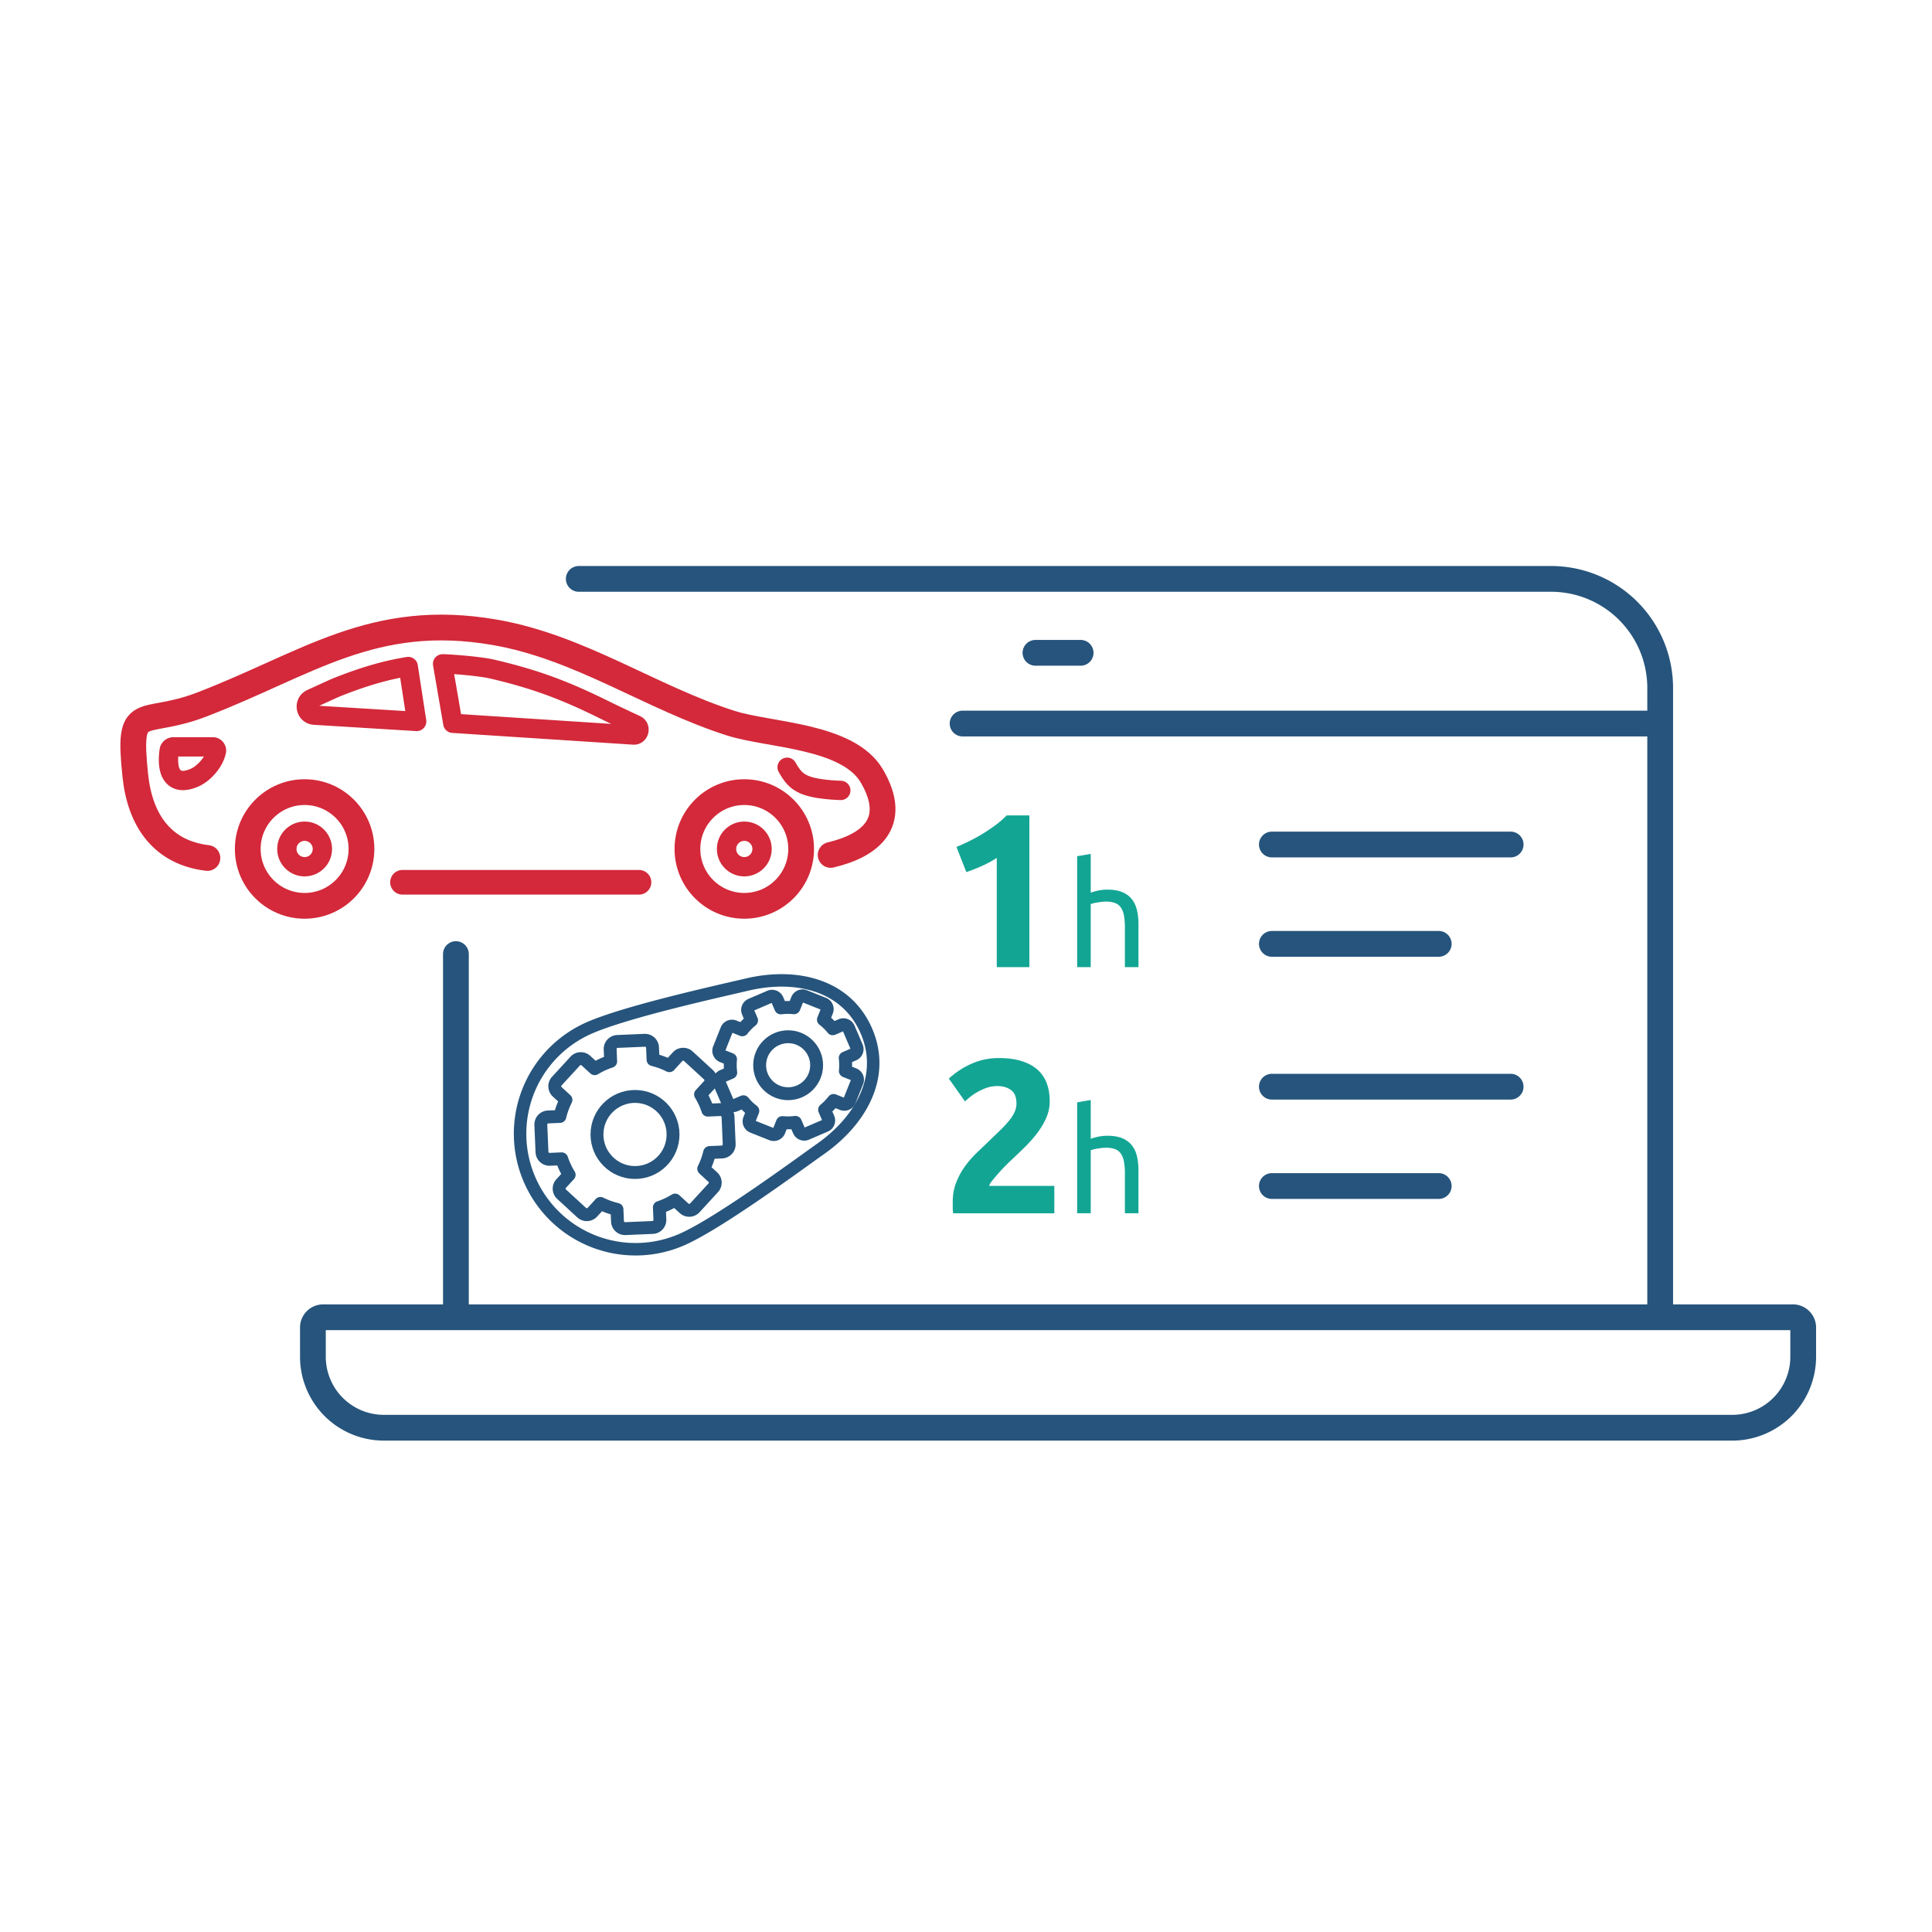 <svg xmlns="http://www.w3.org/2000/svg" xml:space="preserve" id="Layer_1" width="150" height="150" x="0" y="0">  <g id="czasy_napraw">    <g fill="none" stroke="#26547C" stroke-linecap="round" stroke-linejoin="round" stroke-miterlimit="10" stroke-width="2">      <path d="M44.935 44.945h75.489a8.473 8.473 0 0 1 8.472 8.473v48.853M35.397 102.271V74.075M25.093 102.271H139.2c.442 0 .8.357.8.799v2.269a5.51 5.51 0 0 1-5.509 5.51H29.805a5.512 5.512 0 0 1-5.511-5.51v-2.267a.8.8 0 0 1 .799-.801zM80.394 50.684H83.9M74.736 56.176h54.16M98.747 73.281h12.955M98.747 65.567h18.539M98.747 92.083h12.955M98.747 84.37h18.539"></path>    </g>    <path fill="none" stroke="#d3293a" stroke-linecap="round" stroke-linejoin="round" stroke-miterlimit="10" stroke-width="2" d="M16.103 66.614c-3.49-.419-5.233-2.898-5.599-6.407-.611-5.871.463-3.708 5.134-5.498 8.198-3.141 13.324-7.258 22.788-5.614 6.617 1.148 12.138 5.094 18.338 7.06 2.983.946 9.084.933 10.933 4.102 2.133 3.658-.195 5.41-3.205 6.119"></path>    <path fill="none" stroke="#d3293a" stroke-linecap="round" stroke-linejoin="round" stroke-miterlimit="10" stroke-width="1.914" d="M31.25 68.5h18.361"></path>    <path fill="none" stroke="#d3293a" stroke-linecap="round" stroke-linejoin="round" stroke-miterlimit="10" stroke-width="1.5" d="M65.279 61.368a14.314 14.314 0 0 1-.82-.048c-2.259-.193-2.74-.673-3.346-1.751"></path>    <circle cx="23.65" cy="65.914" r="4.414" fill="none" stroke="#d3293a" stroke-linecap="round" stroke-linejoin="round" stroke-miterlimit="10" stroke-width="2"></circle>    <path fill="none" stroke="#d3293a" stroke-linecap="round" stroke-linejoin="round" stroke-miterlimit="10" stroke-width="1.5" d="M15.095 60.382c-1.568.676-2.221-.293-1.958-2.118a.33.33 0 0 1 .327-.279h3.052a.29.29 0 0 1 .282.366c-.016.06-.034.121-.052.183-.217.729-.953 1.548-1.651 1.848zM35.158 56.155l14.037.912c.435.027.582-.604.181-.79-.821-.381-1.718-.803-2.331-1.106-2.932-1.452-5.22-2.376-8.781-3.213-1.151-.271-3.687-.427-3.901-.417l.795 4.614zM31.694 51.75c-1.905.301-3.731.883-5.558 1.614-.239.095-1.076.487-1.962.888-.633.289-.459 1.231.234 1.273l7.941.488-.655-4.263z"></path>    <circle cx="23.651" cy="65.914" r="1.379" fill="none" stroke="#d3293a" stroke-linecap="round" stroke-linejoin="round" stroke-miterlimit="10" stroke-width="1.5"></circle>    <circle cx="57.786" cy="65.914" r="4.414" fill="none" stroke="#d3293a" stroke-linecap="round" stroke-linejoin="round" stroke-miterlimit="10" stroke-width="2"></circle>    <circle cx="57.787" cy="65.914" r="1.379" fill="none" stroke="#d3293a" stroke-linecap="round" stroke-linejoin="round" stroke-miterlimit="10" stroke-width="1.5"></circle>    <g fill="#13A594">      <path d="M74.26 65.756c.329-.136.672-.292 1.029-.467a13.296 13.296 0 0 0 2.022-1.241c.312-.232.593-.479.841-.739h1.769v11.778h-2.533v-8.48c-.34.227-.719.433-1.138.62s-.827.348-1.225.484l-.765-1.955zM83.63 75.087v-8.611l1.055-.181v3.014a3.663 3.663 0 0 1 1.292-.238c.469 0 .857.066 1.167.199.31.132.558.317.741.555.186.238.315.523.392.855.076.332.113.698.113 1.099v3.309h-1.054v-3.082a5.13 5.13 0 0 0-.073-.929 1.58 1.58 0 0 0-.244-.624.974.974 0 0 0-.453-.346 2.017 2.017 0 0 0-.704-.107c-.113 0-.229.007-.351.022a8.638 8.638 0 0 0-.346.051 4.05 4.05 0 0 0-.295.062 1.94 1.94 0 0 0-.187.057v4.895H83.63z"></path>    </g>    <g fill="#13A594">      <path d="M81.5 85.513c0 .431-.085.844-.254 1.241-.17.396-.392.778-.664 1.146-.271.368-.577.723-.917 1.063s-.675.662-1.003.969c-.17.158-.354.337-.553.535-.198.198-.388.399-.569.604a14.12 14.12 0 0 0-.483.568c-.143.177-.229.32-.265.434h5.065v2.125h-7.853a2.708 2.708 0 0 1-.034-.476v-.408c0-.544.089-1.042.265-1.496a5.65 5.65 0 0 1 .687-1.267c.284-.391.604-.756.962-1.096.356-.34.711-.68 1.062-1.02.271-.26.527-.506.766-.738.237-.232.446-.46.628-.68.181-.223.323-.443.424-.664.103-.221.154-.444.154-.672 0-.498-.142-.849-.425-1.053s-.635-.307-1.054-.307c-.306 0-.592.049-.859.145a4.595 4.595 0 0 0-.73.34c-.221.131-.41.262-.569.392-.158.13-.276.235-.357.314l-1.257-1.768a6.376 6.376 0 0 1 1.743-1.147c.662-.3 1.373-.45 2.132-.45.69 0 1.285.079 1.785.238.497.158.908.382 1.231.671.322.289.561.641.714 1.054s.228.881.228 1.403zM83.63 94.197v-8.611l1.055-.182v3.014a3.738 3.738 0 0 1 1.292-.238c.469 0 .857.066 1.167.198.31.133.558.318.741.556.186.237.315.522.392.855.076.332.113.698.113 1.099v3.309h-1.054v-3.082a5.15 5.15 0 0 0-.073-.93 1.58 1.58 0 0 0-.244-.623.974.974 0 0 0-.453-.346 2.037 2.037 0 0 0-.703-.106c-.113 0-.229.007-.351.022a7.141 7.141 0 0 0-.346.051 3.192 3.192 0 0 0-.482.12v4.895H83.63z"></path>    </g>    <g fill="none" stroke="#26547C" stroke-linecap="round" stroke-linejoin="round" stroke-miterlimit="10">      <path d="m56.614 88.826-.09-2.115a.59.59 0 0 0-.613-.562l-.957.041a5.928 5.928 0 0 0-.564-1.219l.646-.703a.586.586 0 0 0-.036-.831l-1.559-1.432a.59.59 0 0 0-.832.035l-.639.7a5.916 5.916 0 0 0-1.267-.467l-.04-.942a.59.59 0 0 0-.614-.563l-2.115.09a.589.589 0 0 0-.562.614l.04.931a5.926 5.926 0 0 0-1.238.57l-.683-.627a.588.588 0 0 0-.831.035l-1.432 1.56a.587.587 0 0 0 .036.831l.677.621a5.978 5.978 0 0 0-.472 1.288l-.916.039a.589.589 0 0 0-.563.613l.09 2.113a.588.588 0 0 0 .614.563l.915-.039c.146.439.342.856.58 1.243l-.622.677a.586.586 0 0 0 .036.83l1.559 1.432c.24.22.611.204.831-.036l.626-.683c.404.202.834.358 1.283.464l.04.93a.587.587 0 0 0 .612.563l2.116-.09a.588.588 0 0 0 .563-.613l-.04-.941a5.958 5.958 0 0 0 1.222-.573l.698.641a.588.588 0 0 0 .832-.035l1.431-1.56a.587.587 0 0 0-.035-.83l-.704-.647c.199-.396.353-.819.458-1.26l.957-.041a.59.59 0 0 0 .562-.615z"></path>      <circle cx="49.302" cy="88.08" r="2.953"></circle>      <path d="m65.958 85.46.588-1.473a.44.44 0 0 0-.247-.572l-.666-.265c.035-.339.03-.677-.011-1.007l.658-.283a.439.439 0 0 0 .231-.578l-.625-1.457a.44.44 0 0 0-.579-.231l-.652.28a4.413 4.413 0 0 0-.724-.708l.262-.656a.44.44 0 0 0-.246-.573l-1.474-.588a.44.44 0 0 0-.572.246l-.259.648a4.41 4.41 0 0 0-1.021.01l-.273-.639a.44.44 0 0 0-.58-.23l-1.457.626a.437.437 0 0 0-.231.577l.272.635a4.378 4.378 0 0 0-.718.734l-.638-.255a.442.442 0 0 0-.573.245l-.587 1.474a.44.44 0 0 0 .246.573l.638.254c-.035.346-.03.691.015 1.027l-.632.272a.438.438 0 0 0-.231.578l.626 1.457a.44.44 0 0 0 .579.231l.638-.273c.214.262.459.5.734.71l-.259.647a.44.44 0 0 0 .246.573l1.474.588a.439.439 0 0 0 .572-.245l.262-.656a4.5 4.5 0 0 0 1.012-.016l.28.651a.44.44 0 0 0 .579.231l1.458-.626a.437.437 0 0 0 .23-.578l-.282-.658c.257-.212.492-.452.7-.722l.666.267a.436.436 0 0 0 .571-.245z"></path>      <circle cx="61.191" cy="82.704" r="2.212"></circle>      <path stroke-width=".968" d="M57.99 76.445c-1.947.462-9.421 2.096-12.316 3.396a8.967 8.967 0 0 0-4.508 11.855 8.968 8.968 0 0 0 11.855 4.508c2.91-1.307 9.069-5.86 10.694-7.007 3.187-2.25 5.095-5.718 3.513-9.239-1.58-3.521-5.445-4.413-9.238-3.513z"></path>    </g>  </g></svg>